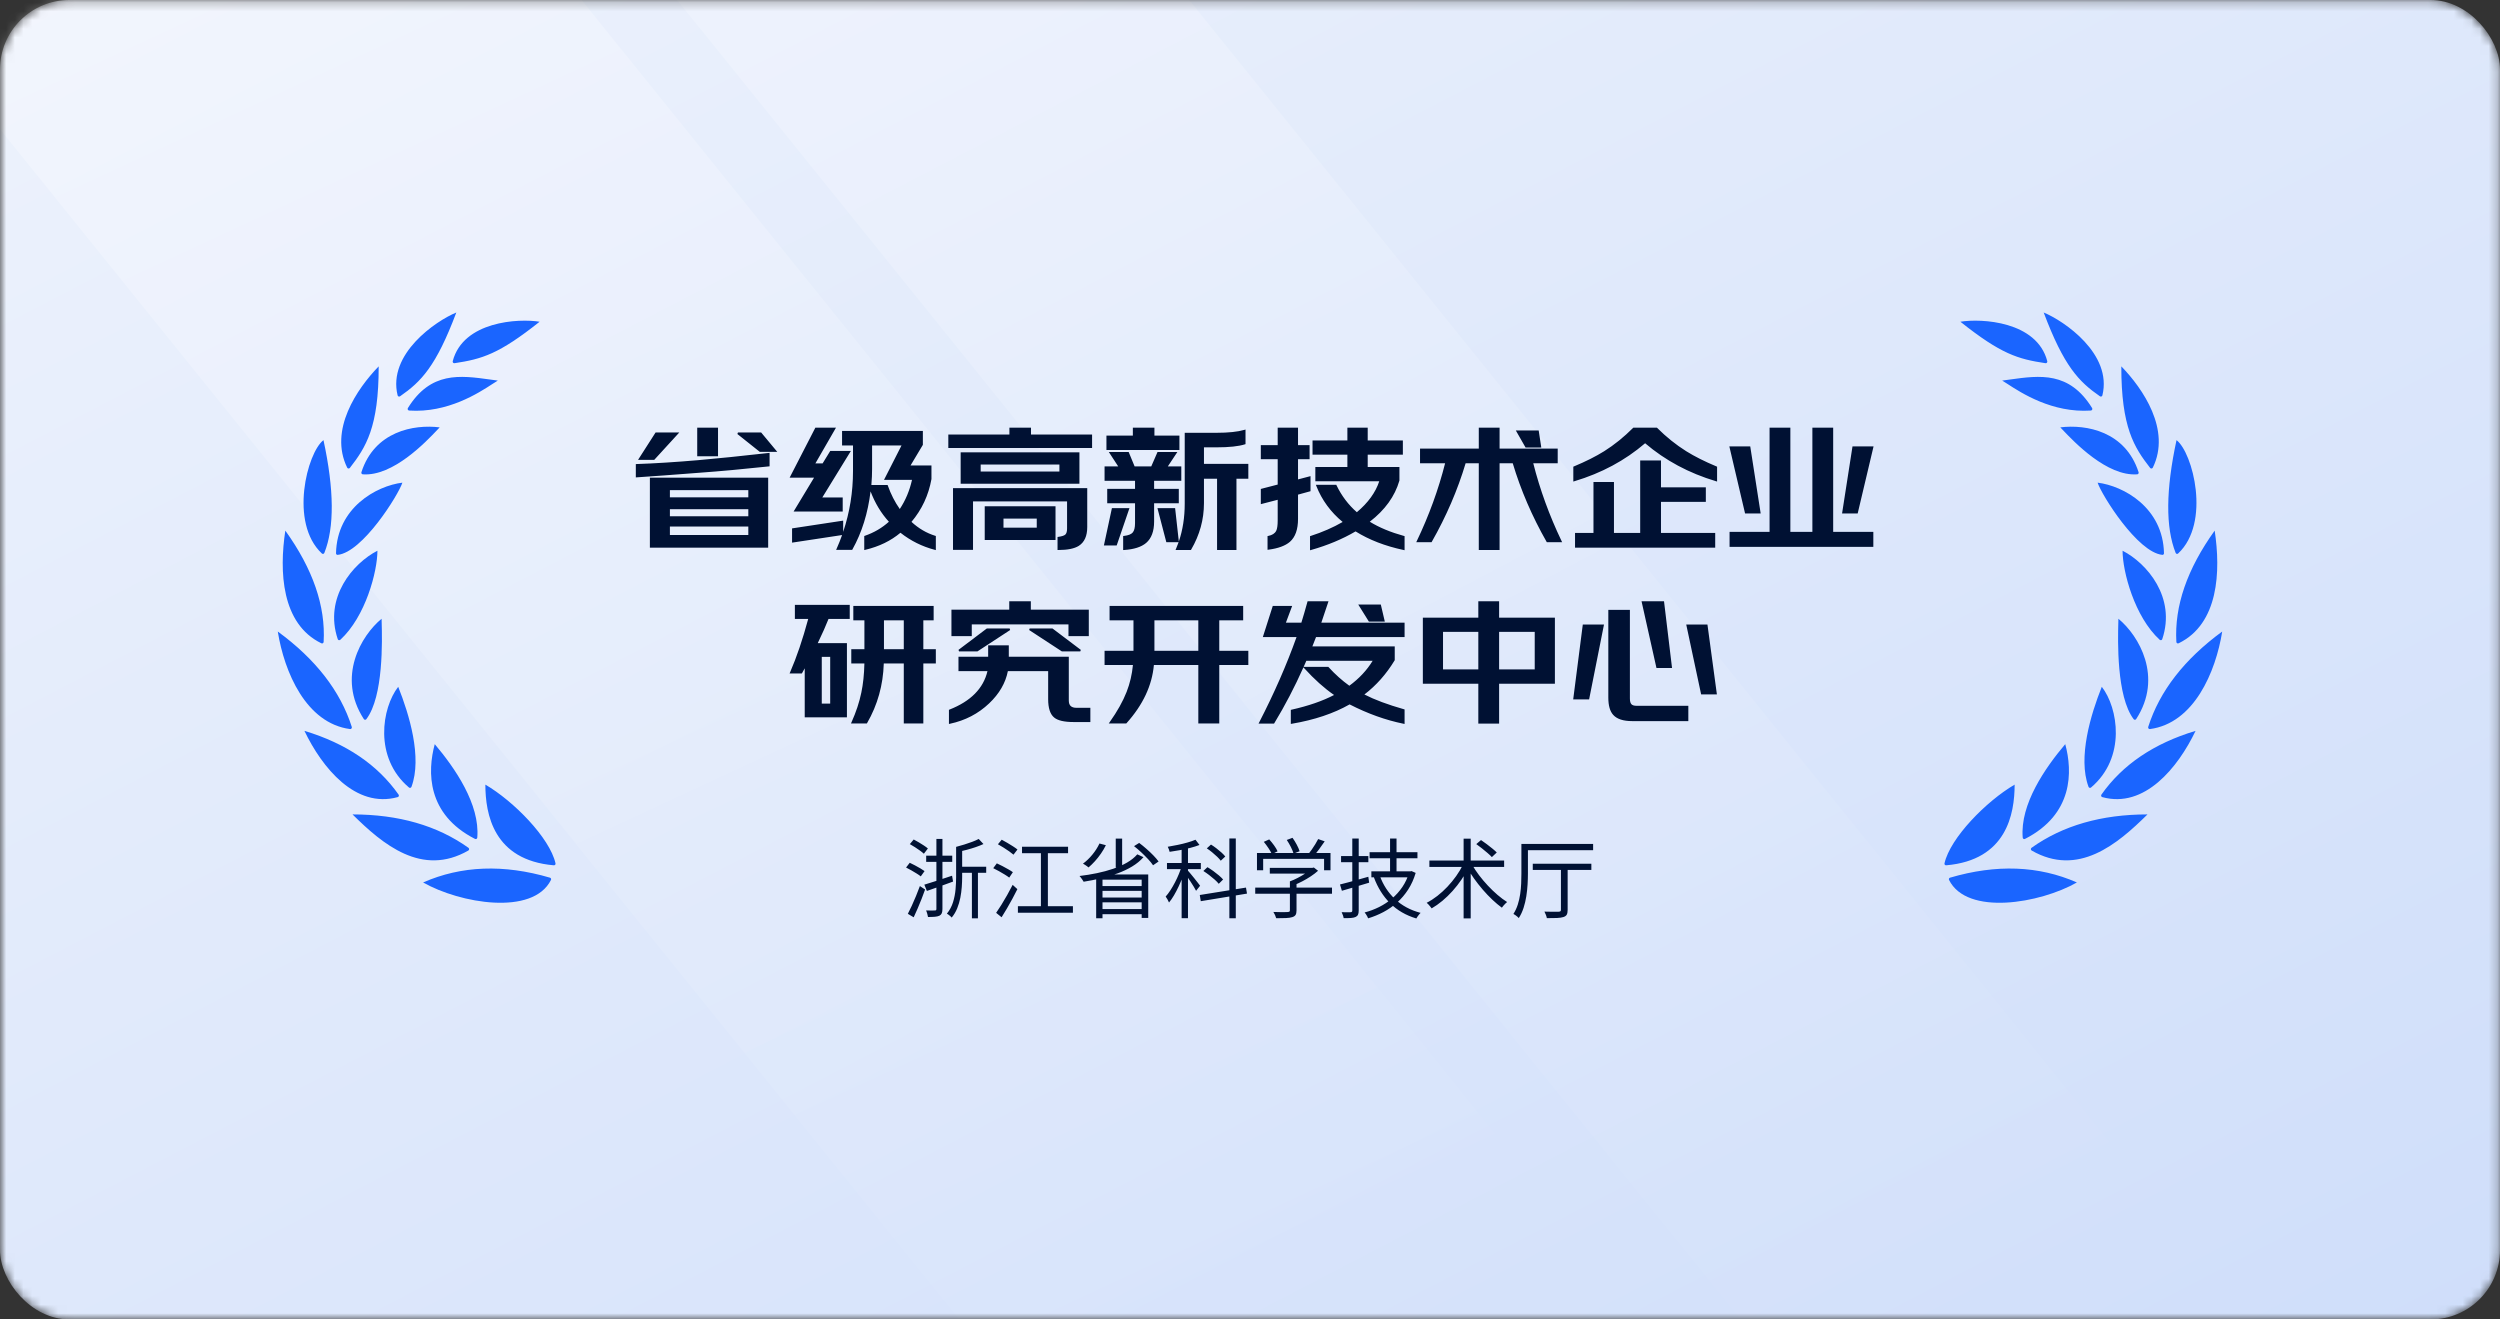 <svg xmlns="http://www.w3.org/2000/svg" xmlns:xlink="http://www.w3.org/1999/xlink" fill="none" version="1.1" width="288" height="152" viewBox="0 0 288 152"><rect x="0" y="0" width="288" height="152" fill="#333333" stroke="none"/><defs><linearGradient x1="0" y1="0" x2="1" y2="1" id="master_svg0_183_13366"><stop offset="0%" stop-color="#EDF2FC" stop-opacity="1"/><stop offset="100%" stop-color="#CFDEFA" stop-opacity="1"/></linearGradient><mask id="master_svg1_253_14504" style="mask-type:alpha" maskUnits="userSpaceOnUse"><g><rect x="0" y="0" width="288" height="152" rx="8" fill="#FFFFFF" fill-opacity="1"/></g></mask><linearGradient x1="0.817" y1="0" x2="0.189" y2="1" id="master_svg2_183_13369"><stop offset="0%" stop-color="#FFFFFF" stop-opacity="0.25"/><stop offset="100%" stop-color="#FFFFFF" stop-opacity="0"/></linearGradient><linearGradient x1="0.817" y1="0" x2="0.189" y2="1" id="master_svg3_183_13372"><stop offset="0%" stop-color="#FFFFFF" stop-opacity="0.2"/><stop offset="100%" stop-color="#FFFFFF" stop-opacity="0"/></linearGradient></defs><g><g mask="url(#master_svg1_253_14504)"><g><rect x="0" y="0" width="288" height="152" rx="8" fill="url(#master_svg0_183_13366)" fill-opacity="1"/></g><g transform="matrix(-1,0,0,1,379,0)"><path d="M189.5,152L268.5,152L391,0L312,0L189.5,152Z" fill="url(#master_svg2_183_13369)" fill-opacity="1"/></g><g transform="matrix(-1,0,0,1,519,0)"><path d="M259.5,152L318.5,152L441,0L382,0L259.5,152Z" fill="url(#master_svg3_183_13372)" fill-opacity="1"/></g></g><g><path d="M88.394,55.124L88.394,62.99L74.966,62.99L74.966,55.124L88.394,55.124ZM75.578,49.922L78.026,49.922L75.326,52.874L73.688,52.874L75.578,49.922ZM88.556,52.28L88.556,53.63Q84.2,54.098,80.474,54.368Q76.1,54.71,73.346,54.89L73.346,53.558Q76.496,53.45,80.474,53.108Q83.768,52.82,88.556,52.28ZM82.616,49.364L82.616,52.46L80.42,52.46L80.42,49.364L82.616,49.364ZM87.638,49.922L89.33,51.956L87.566,51.956L85.01,49.922L87.638,49.922ZM86.306,60.56L77.072,60.56L77.072,61.73L86.306,61.73L86.306,60.56ZM86.306,59.57L86.306,58.562L77.072,58.562L77.072,59.57L86.306,59.57ZM86.306,57.392L86.306,56.366L77.072,56.366L77.072,57.392L86.306,57.392ZM97.034,60.092L97.034,61.532L91.346,62.396L91.346,60.956L97.034,60.092ZM104.864,60.128Q106.142,61.334,107.708,61.82L107.708,63.242Q105.512,62.666,103.73,61.244Q102.074,62.666,99.662,63.242L99.662,61.82Q101.318,61.244,102.542,60.11Q101.03,58.49,100.238,56.168Q99.824,60.182,98.114,63.242L96.476,63.242Q98.366,58.976,98.366,54.26L98.366,51.218L97.106,51.218L97.106,49.742L106.214,49.742L106.214,51.218L104.72,53.72L107.204,53.72L107.204,55.178Q106.7,57.986,104.864,60.128ZM103.658,58.814Q104.756,57.212,105.188,55.178L102.002,55.178L104.018,51.218L100.364,51.218L100.364,54.044Q100.364,54.89,100.274,55.97L102.182,55.97Q102.74,57.554,103.658,58.814ZM94.82,53.486L95.702,52.046L97.844,52.046L94.55,57.41L96.98,57.41L96.98,58.832L91.598,58.832L93.956,54.926L91.13,54.926L93.992,49.364L96.134,49.364L93.758,53.486L94.82,53.486ZM115.502,60.884L119.534,60.884L119.534,59.642L115.502,59.642L115.502,60.884ZM112.874,54.422L122.144,54.422L122.144,53.414L112.874,53.414L112.874,54.422ZM121.496,58.418L121.496,62.108L113.54,62.108L113.54,58.418L121.496,58.418ZM125.15,56.33L125.15,60.722Q125.15,62.198,124.232,62.792Q123.494,63.26,121.928,63.26L121.928,61.946Q122.576,61.856,122.792,61.658Q123.026,61.442,123.026,60.884L123.026,57.662L111.992,57.662L111.992,63.242L109.886,63.242L109.886,56.33L125.15,56.33ZM124.25,52.208L124.25,55.628L110.768,55.628L110.768,52.208L124.25,52.208ZM118.67,50.156L125.708,50.156L125.708,51.506L109.346,51.506L109.346,50.156L116.384,50.156L116.384,49.364L118.67,49.364L118.67,50.156ZM128.174,58.634L129.974,58.634L128.57,62.738L127.292,62.738L128.174,58.634ZM135.284,58.634L135.698,62.36L134.438,62.36L133.466,58.634L135.284,58.634ZM142.34,55.052L142.34,63.26L140.306,63.26L140.306,55.052L138.596,55.052L138.596,57.968Q138.596,60.758,137.138,63.26L135.572,63.26Q136.58,60.92,136.58,58.022L136.58,49.958L140.126,49.958Q142.214,49.958,143.384,49.616L143.384,51.092Q142.304,51.434,140.144,51.434L138.596,51.434L138.596,53.54L143.708,53.54L143.708,55.052L142.34,55.052ZM134.348,53.828L135.986,53.828L135.986,55.286L132.854,55.286L132.854,56.42L135.698,56.42L135.698,57.878L132.854,57.878L132.854,60.074Q132.854,61.712,131.972,62.468Q131.162,63.152,129.488,63.26L129.488,61.838Q130.28,61.748,130.568,61.406Q130.856,61.064,130.856,60.272L130.856,57.878L127.652,57.878L127.652,56.42L130.856,56.42L130.856,55.286L127.346,55.286L127.346,53.828L129.002,53.828L127.922,52.172L129.956,52.172L130.64,53.828L132.692,53.828L133.412,52.172L135.446,52.172L134.348,53.828ZM132.89,50.282L135.77,50.282L135.77,51.74L127.562,51.74L127.562,50.282L130.604,50.282L130.604,49.364L132.89,49.364L132.89,50.282ZM157.622,60.11Q159.296,61.172,161.708,61.838L161.708,63.26Q158.504,62.576,156.164,61.1Q153.878,62.45,151.016,63.26L151.016,61.838Q153.14,61.154,154.85,60.146Q152.708,58.418,151.736,55.952L153.878,55.952Q154.778,57.824,156.308,59.138Q158.396,57.41,159.026,55.34L151.628,55.34L151.628,53.9L155.318,53.9L155.318,52.28L151.304,52.28L151.304,50.84L155.318,50.84L155.318,49.364L157.46,49.364L157.46,50.84L161.51,50.84L161.51,52.28L157.46,52.28L157.46,53.9L161.114,53.9L161.114,55.34Q160.322,58.076,157.622,60.11ZM149.432,56.906L149.432,59.786Q149.432,61.55,148.532,62.342Q147.758,63.008,146.12,63.224L146.12,61.838Q146.858,61.694,147.11,61.19Q147.29,60.83,147.29,59.948L147.29,57.446L145.346,57.95L145.346,56.402L147.29,55.898L147.29,52.802L145.346,52.802L145.346,51.38L147.29,51.38L147.29,49.364L149.432,49.364L149.432,51.38L150.764,51.38L150.764,52.802L149.432,52.802L149.432,55.358L150.872,54.98L150.872,56.51L149.432,56.906ZM177.17,49.688L177.44,51.452L175.802,51.452L174.794,49.688L177.17,49.688ZM176.504,53.27Q177.656,57.878,179.798,62.36L178.25,62.36Q175.73,57.932,174.344,53.27L172.652,53.27L172.652,63.26L170.456,63.26L170.456,53.27L168.764,53.27Q167.378,57.932,164.858,62.36L163.31,62.36Q165.452,57.878,166.604,53.27L163.688,53.27L163.688,51.776L170.456,51.776L170.456,49.364L172.652,49.364L172.652,51.776L179.348,51.776L179.348,53.27L176.504,53.27ZM197.708,53.828L197.708,55.34Q193.01,53.936,189.518,50.93Q186.044,53.936,181.346,55.34L181.346,53.828Q183.416,52.964,184.856,52.064Q186.602,50.966,188.204,49.364L190.832,49.364Q192.416,50.948,194.198,52.064Q195.674,52.982,197.708,53.828ZM191.246,61.496L197.492,61.496L197.492,62.99L181.544,62.99L181.544,61.496L183.668,61.496L183.668,55.628L185.828,55.628L185.828,61.496L189.05,61.496L189.05,53.144L191.246,53.144L191.246,56.24L196.412,56.24L196.412,57.716L191.246,57.716L191.246,61.496ZM213.494,51.524L215.708,51.524L213.926,59.048L212.324,59.048L213.494,51.524ZM201.542,51.524L202.712,59.048L201.11,59.048L199.346,51.524L201.542,51.524ZM211.082,61.37L215.708,61.37L215.708,62.9L199.346,62.9L199.346,61.37L203.954,61.37L203.954,49.364L206.15,49.364L206.15,61.37L208.886,61.37L208.886,49.364L211.082,49.364L211.082,61.37ZM94.568,81.154L95.738,81.154L95.738,75.574L94.568,75.574L94.568,81.154ZM106.268,76.33L106.268,83.242L104.216,83.242L104.216,76.33L101.714,76.33Q101.624,80.092,99.806,83.242L98.186,83.242Q98.978,81.478,99.32,79.822Q99.644,78.292,99.68,76.33L98.168,76.33L98.168,74.89L99.68,74.89L99.68,71.362L98.402,71.362L98.402,69.904L107.456,69.904L107.456,71.362L106.268,71.362L106.268,74.89L107.708,74.89L107.708,76.33L106.268,76.33ZM104.216,74.89L104.216,71.362L101.732,71.362L101.732,74.89L104.216,74.89ZM95.378,71.2Q94.91,72.406,94.046,74.188L97.466,74.188L97.466,82.54L92.804,82.54L92.804,76.582Q92.642,76.906,92.318,77.482L91.112,77.482Q92.264,74.836,93.236,71.2L91.67,71.2L91.67,69.778L97.79,69.778L97.79,71.2L95.378,71.2ZM113.72,72.496L116.312,72.496L112.568,74.944L110.48,74.944L113.72,72.496ZM121.208,72.496L124.448,74.944L122.36,74.944L118.616,72.496L121.208,72.496ZM118.652,70.336L125.33,70.336L125.33,73.18L123.188,73.18L123.188,71.83L111.848,71.83L111.848,73.18L109.706,73.18L109.706,70.336L116.366,70.336L116.366,69.364L118.652,69.364L118.652,70.336ZM116.114,75.754L123.026,75.754L123.026,80.704Q123.026,81.64,124.016,81.64L125.51,81.64L125.51,83.08L123.692,83.08Q122.09,83.08,121.496,82.576Q120.848,82.036,120.848,80.542L120.848,77.212L116.024,77.212Q115.646,79.282,113.882,80.956Q112.028,82.72,109.418,83.278L109.418,81.838Q113.216,80.344,113.882,77.212L110.516,77.212L110.516,75.754L113.936,75.754L113.936,74.44L116.114,74.44L116.114,75.754ZM140.36,76.51L140.36,83.242L138.146,83.242L138.146,76.51L132.836,76.51Q132.548,80.074,129.704,83.242L127.922,83.242Q129.236,81.388,129.884,79.732Q130.478,78.202,130.622,76.51L127.346,76.51L127.346,75.07L130.676,75.07L130.676,71.362L127.922,71.362L127.922,69.904L143.114,69.904L143.114,71.362L140.36,71.362L140.36,75.07L143.708,75.07L143.708,76.51L140.36,76.51ZM138.146,75.07L138.146,71.362L132.89,71.362L132.89,75.07L138.146,75.07ZM158.99,69.742L159.404,71.506L157.748,71.506L156.65,69.742L158.99,69.742ZM156.992,80.02Q158.792,80.974,161.708,81.802L161.708,83.278Q158.612,82.648,155.498,81.046L155.48,81.028Q152.726,82.612,148.802,83.278L148.802,81.856Q151.844,81.172,153.878,80.074Q152.114,78.886,150.332,76.924L152.978,76.924Q154.148,78.202,155.444,79.12Q157.262,77.806,158.306,76.024L150.422,76.024Q148.766,79.876,146.714,83.26L145.148,83.26Q147.776,78.166,149.504,73.288L145.616,73.288L146.696,69.904L148.712,69.904L147.992,71.83L149.99,71.83Q150.314,70.804,150.71,69.364L152.906,69.364Q152.78,69.76,152.078,71.83L161.708,71.83L161.708,73.288L151.538,73.288Q151.286,73.972,151.034,74.566L160.574,74.566L160.574,76.024Q159.116,78.436,156.992,80.02ZM172.598,78.67L172.598,83.26L170.402,83.26L170.402,78.67L164.012,78.67L164.012,71.254L170.402,71.254L170.402,69.364L172.598,69.364L172.598,71.254L179.024,71.254L179.024,78.67L172.598,78.67ZM172.598,77.212L176.9,77.212L176.9,72.694L172.598,72.694L172.598,77.212ZM170.402,77.212L170.402,72.694L166.136,72.694L166.136,77.212L170.402,77.212ZM182.426,72.046L184.658,72.046L182.984,80.47L181.346,80.47L182.426,72.046ZM194.396,81.406L194.396,82.972L188.024,82.972Q186.53,82.972,185.918,82.288Q185.378,81.694,185.378,80.362L185.378,70.354L187.664,70.354L187.664,80.47Q187.664,80.992,187.88,81.208Q188.078,81.406,188.51,81.406L194.396,81.406ZM191.606,69.364L192.506,76.852L190.904,76.852L189.23,69.364L191.606,69.364ZM196.61,72.046L197.672,79.894L196.052,79.894L194.378,72.046L196.61,72.046Z" fill="#001133" fill-opacity="1"/></g><g><path d="M82.716,52.56L82.716,49.264L80.32,49.264L80.32,52.56L82.716,52.56ZM94.764,53.386L95.646,51.946L98.023,51.946L94.729,57.31L97.08,57.31L97.08,58.932L91.421,58.932L93.779,55.026L90.966,55.026L93.931,49.264L96.307,49.264L93.931,53.386L94.764,53.386ZM118.77,50.056L118.77,49.264L116.284,49.264L116.284,50.056L109.246,50.056L109.246,51.606L125.808,51.606L125.808,50.056L118.77,50.056ZM132.99,50.182L132.99,49.264L130.504,49.264L130.504,50.182L127.462,50.182L127.462,51.84L135.87,51.84L135.87,50.182L132.99,50.182ZM149.532,56.982L149.532,59.786Q149.532,61.595,148.598,62.417Q147.801,63.103,146.133,63.323L146.02,63.338L146.02,61.756L146.101,61.74Q146.791,61.605,147.021,61.145Q147.19,60.806,147.19,59.948L147.19,57.575L145.246,58.079L145.246,56.325L147.19,55.821L147.19,52.902L145.246,52.902L145.246,51.28L147.19,51.28L147.19,49.264L149.532,49.264L149.532,51.28L150.864,51.28L150.864,52.902L149.532,52.902L149.532,55.228L150.972,54.85L150.972,56.586L149.532,56.982ZM157.798,60.102Q160.426,58.077,161.21,55.368L161.214,55.354L161.214,53.8L157.56,53.8L157.56,52.38L161.61,52.38L161.61,50.74L157.56,50.74L157.56,49.264L155.218,49.264L155.218,50.74L151.204,50.74L151.204,52.38L155.218,52.38L155.218,53.8L151.528,53.8L151.528,55.44L158.89,55.44Q158.254,57.374,156.309,59.007Q154.84,57.722,153.968,55.909L153.941,55.852L151.589,55.852L151.643,55.989Q152.599,58.414,154.675,60.132Q153.022,61.087,150.985,61.743L150.916,61.765L150.916,63.392L151.043,63.356Q153.885,62.552,156.162,61.217Q158.501,62.678,161.687,63.358L161.808,63.384L161.808,61.762L161.735,61.742Q159.424,61.104,157.798,60.102ZM176.632,53.37Q177.779,57.905,179.888,62.317L179.957,62.46L178.192,62.46L178.163,62.409Q175.657,58.006,174.269,53.37L172.752,53.37L172.752,63.36L170.356,63.36L170.356,53.37L168.839,53.37Q167.451,58.006,164.945,62.409L164.916,62.46L163.151,62.46L163.22,62.317Q165.328,57.905,166.476,53.37L163.588,53.37L163.588,51.676L170.356,51.676L170.356,49.264L172.752,49.264L172.752,51.676L179.448,51.676L179.448,53.37L176.632,53.37ZM197.808,55.474L197.808,53.761L197.746,53.736Q195.72,52.893,194.251,51.979Q192.479,50.869,190.903,49.293L190.873,49.264L188.163,49.264L188.133,49.293Q186.539,50.887,184.803,51.979Q183.37,52.875,181.307,53.736L181.246,53.761L181.246,55.474L181.375,55.436Q186.049,54.039,189.518,51.062Q193.005,54.039,197.679,55.436L197.808,55.474ZM211.182,61.27L211.182,49.264L208.786,49.264L208.786,61.27L206.25,61.27L206.25,49.264L203.854,49.264L203.854,61.27L199.246,61.27L199.246,63L215.808,63L215.808,61.27L211.182,61.27ZM93.585,53.586L94.876,53.586L94.905,53.538L95.758,52.146L97.665,52.146L94.371,57.51L96.88,57.51L96.88,58.732L91.775,58.732L94.133,54.826L91.294,54.826L94.053,49.464L95.961,49.464L93.585,53.586ZM82.516,49.464L82.516,52.36L80.52,52.36L80.52,49.464L82.516,49.464ZM118.57,49.464L118.57,50.256L125.608,50.256L125.608,51.406L109.446,51.406L109.446,50.256L116.484,50.256L116.484,49.464L118.57,49.464ZM132.79,49.464L132.79,50.382L135.67,50.382L135.67,51.64L127.662,51.64L127.662,50.382L130.704,50.382L130.704,49.464L132.79,49.464ZM150.772,56.434L149.332,56.83L149.332,59.786Q149.332,61.505,148.466,62.267Q147.742,62.89,146.22,63.109L146.22,61.919Q146.94,61.754,147.199,61.235Q147.39,60.854,147.39,59.948L147.39,57.317L145.446,57.821L145.446,56.479L147.39,55.975L147.39,52.702L145.446,52.702L145.446,51.48L147.39,51.48L147.39,49.464L149.332,49.464L149.332,51.48L150.664,51.48L150.664,52.702L149.332,52.702L149.332,55.488L150.772,55.11L150.772,56.434ZM157.447,60.117L157.568,60.194Q159.229,61.248,161.608,61.914L161.608,63.136Q158.498,62.454,156.217,61.015L156.166,60.983L156.113,61.014Q153.889,62.327,151.116,63.127L151.116,61.911Q153.209,61.229,154.901,60.232L155.025,60.159L154.913,60.068Q152.851,58.405,151.884,56.052L153.815,56.052Q154.72,57.906,156.243,59.214L156.307,59.269L156.372,59.215Q158.483,57.468,159.122,55.369L159.161,55.24L151.728,55.24L151.728,54L155.418,54L155.418,52.18L151.404,52.18L151.404,50.94L155.418,50.94L155.418,49.464L157.36,49.464L157.36,50.94L161.41,50.94L161.41,52.18L157.36,52.18L157.36,54L161.014,54L161.014,55.326Q160.228,58.021,157.562,60.03L157.447,60.117ZM179.248,53.17L176.376,53.17L176.407,53.294Q177.543,57.839,179.64,62.26L178.308,62.26Q175.815,57.867,174.44,53.241L174.419,53.17L172.552,53.17L172.552,63.16L170.556,63.16L170.556,53.17L168.689,53.17L168.668,53.241Q167.293,57.867,164.8,62.26L163.468,62.26Q165.565,57.839,166.701,53.294L166.732,53.17L163.788,53.17L163.788,51.876L170.556,51.876L170.556,49.464L172.552,49.464L172.552,51.876L179.248,51.876L179.248,53.17ZM197.608,53.895L197.608,55.205Q193.011,53.805,189.583,50.854L189.518,50.798L189.453,50.854Q186.042,53.805,181.446,55.205L181.446,53.895Q183.484,53.04,184.909,52.149Q186.649,51.055,188.245,49.464L190.791,49.464Q192.37,51.037,194.145,52.149Q195.606,53.057,197.608,53.895ZM210.982,49.464L210.982,61.47L215.608,61.47L215.608,62.8L199.446,62.8L199.446,61.47L204.054,61.47L204.054,49.464L206.05,49.464L206.05,61.47L208.986,61.47L208.986,49.464L210.982,49.464ZM142.44,55.152L142.44,63.36L140.206,63.36L140.206,55.152L138.696,55.152L138.696,57.968Q138.696,60.785,137.224,63.31L137.196,63.36L135.42,63.36L135.48,63.22Q135.641,62.847,135.776,62.46L134.361,62.46L133.337,58.534L135.374,58.534L135.383,58.623L135.801,62.385Q136.48,60.392,136.48,58.022L136.48,49.858L140.126,49.858Q142.2,49.858,143.356,49.52L143.484,49.483L143.484,51.165L143.414,51.187Q142.32,51.534,140.144,51.534L138.696,51.534L138.696,53.44L143.808,53.44L143.808,55.152L142.44,55.152ZM177.556,51.552L177.269,49.673L177.256,49.588L174.622,49.588L175.744,51.552L177.556,51.552ZM143.608,54.952L142.24,54.952L142.24,63.16L140.406,63.16L140.406,54.952L138.496,54.952L138.496,57.968Q138.496,60.703,137.08,63.16L135.723,63.16Q136.68,60.855,136.68,58.022L136.68,50.058L140.126,50.058Q142.117,50.058,143.284,49.748L143.284,51.018Q142.219,51.334,140.144,51.334L138.496,51.334L138.496,53.64L143.608,53.64L143.608,54.952ZM177.084,49.788L177.324,51.352L175.86,51.352L174.966,49.788L177.084,49.788ZM105.002,60.12Q106.802,57.983,107.302,55.196L107.304,55.187L107.304,53.62L104.896,53.62L106.314,51.246L106.314,49.642L97.006,49.642L97.006,51.318L98.266,51.318L98.266,54.26Q98.266,57.902,97.134,61.274L97.134,59.976L91.246,60.87L91.246,62.512L97.009,61.637Q96.728,62.427,96.385,63.201L96.322,63.342L98.173,63.342L98.201,63.291Q99.83,60.377,100.289,56.606Q101.057,58.635,102.4,60.104Q101.216,61.174,99.629,61.725L99.562,61.749L99.562,63.369L99.685,63.339Q102.075,62.768,103.732,61.373Q105.506,62.768,107.683,63.339L107.808,63.372L107.808,61.746L107.738,61.724Q106.236,61.258,105.002,60.12ZM104.726,60.135L104.795,60.201Q106.062,61.395,107.608,61.893L107.608,63.112Q105.507,62.534,103.792,61.166L103.728,61.114L103.665,61.168Q102.07,62.538,99.762,63.115L99.762,61.891Q101.396,61.308,102.61,60.183L102.684,60.115L102.615,60.042Q101.118,58.437,100.333,56.136L100.139,56.158Q99.73,60.118,98.055,63.142L96.629,63.142Q98.466,58.92,98.466,54.26L98.466,51.118L97.206,51.118L97.206,49.842L106.114,49.842L106.114,51.19L104.544,53.82L107.104,53.82L107.104,55.169Q106.604,57.945,104.788,60.063L104.726,60.135ZM78.253,49.822L75.523,49.822L73.505,52.974L75.37,52.974L78.253,49.822ZM89.543,52.056L87.715,49.858L87.685,49.822L85.01,49.822L84.948,50L87.531,52.056L89.543,52.056ZM87.591,50.022L89.117,51.856L87.601,51.856L85.296,50.022L87.591,50.022ZM75.633,50.022L73.871,52.774L75.282,52.774L77.799,50.022L75.633,50.022ZM103.661,58.987L103.741,58.871Q104.85,57.252,105.286,55.199L105.312,55.078L102.165,55.078L104.181,51.118L100.264,51.118L100.264,54.044Q100.264,54.886,100.174,55.962L100.165,56.07L102.111,56.07Q102.67,57.628,103.577,58.873L103.661,58.987ZM103.655,58.639Q104.646,57.145,105.064,55.278L101.839,55.278L103.855,51.318L100.464,51.318L100.464,54.044Q100.464,54.852,100.383,55.87L102.253,55.87L102.276,55.937Q102.804,57.434,103.655,58.639ZM202.829,59.148L201.641,51.509L201.628,51.424L199.22,51.424L201.031,59.148L202.829,59.148ZM215.834,51.424L213.408,51.424L212.207,59.148L214.005,59.148L215.834,51.424ZM213.58,51.624L212.441,58.948L213.847,58.948L215.582,51.624L213.58,51.624ZM201.456,51.624L202.595,58.948L201.189,58.948L199.472,51.624L201.456,51.624ZM134.534,53.728L136.086,53.728L136.086,55.386L132.954,55.386L132.954,56.32L135.798,56.32L135.798,57.978L132.954,57.978L132.954,60.074Q132.954,61.758,132.037,62.544Q131.201,63.25,129.494,63.36L129.388,63.367L129.388,61.749L129.477,61.739Q130.229,61.653,130.492,61.342Q130.756,61.027,130.756,60.272L130.756,57.978L127.552,57.978L127.552,56.32L130.756,56.32L130.756,55.386L127.246,55.386L127.246,53.728L128.817,53.728L127.737,52.072L130.023,52.072L130.707,53.728L132.626,53.728L133.346,52.072L135.632,52.072L134.534,53.728ZM124.35,55.728L124.35,52.108L110.668,52.108L110.668,55.728L124.35,55.728ZM135.26,52.272L134.162,53.928L135.886,53.928L135.886,55.186L132.754,55.186L132.754,56.52L135.598,56.52L135.598,57.778L132.754,57.778L132.754,60.074Q132.754,61.666,131.907,62.392Q131.148,63.033,129.588,63.153L129.588,61.926Q130.348,61.823,130.645,61.47Q130.956,61.1,130.956,60.272L130.956,57.778L127.752,57.778L127.752,56.52L130.956,56.52L130.956,55.186L127.446,55.186L127.446,53.928L129.187,53.928L128.107,52.272L129.889,52.272L130.573,53.928L132.758,53.928L133.478,52.272L135.26,52.272ZM88.656,53.72L88.656,52.168L88.545,52.181Q83.758,52.721,80.465,53.008Q76.49,53.35,73.343,53.458L73.246,53.461L73.246,54.997L73.353,54.99Q76.106,54.81,80.481,54.468Q84.209,54.198,88.567,53.729L88.656,53.72ZM124.15,52.308L124.15,55.528L110.868,55.528L110.868,52.308L124.15,52.308ZM88.456,52.392Q83.739,52.923,80.483,53.208Q76.563,53.545,73.446,53.655L73.446,54.783Q76.176,54.604,80.467,54.268Q84.153,54.001,88.456,53.54L88.456,52.392ZM191.346,61.396L197.592,61.396L197.592,63.09L181.444,63.09L181.444,61.396L183.568,61.396L183.568,55.528L185.928,55.528L185.928,61.396L188.95,61.396L188.95,53.044L191.346,53.044L191.346,56.14L196.512,56.14L196.512,57.816L191.346,57.816L191.346,61.396ZM191.146,57.616L191.146,61.596L197.392,61.596L197.392,62.89L181.644,62.89L181.644,61.596L183.768,61.596L183.768,55.728L185.728,55.728L185.728,61.596L189.15,61.596L189.15,53.244L191.146,53.244L191.146,56.34L196.312,56.34L196.312,57.616L191.146,57.616ZM112.774,53.314L112.774,54.522L122.244,54.522L122.244,53.314L112.774,53.314ZM112.974,54.322L122.044,54.322L122.044,53.514L112.974,53.514L112.974,54.322ZM88.494,63.09L88.494,55.024L74.866,55.024L74.866,63.09L88.494,63.09ZM88.294,55.224L88.294,62.89L75.066,62.89L75.066,55.224L88.294,55.224ZM125.25,60.722L125.25,56.23L109.786,56.23L109.786,63.342L112.092,63.342L112.092,57.762L122.926,57.762L122.926,60.884Q122.926,61.398,122.724,61.584Q122.531,61.761,121.914,61.847L121.828,61.859L121.828,63.36L121.928,63.36Q123.523,63.36,124.286,62.876Q125.25,62.252,125.25,60.722ZM76.972,57.492L86.406,57.492L86.406,56.266L76.972,56.266L76.972,57.492ZM125.05,56.43L125.05,60.722Q125.05,62.144,124.178,62.708Q123.488,63.145,122.028,63.159L122.028,62.032Q122.636,61.936,122.86,61.732Q123.126,61.486,123.126,60.884L123.126,57.562L111.892,57.562L111.892,63.142L109.986,63.142L109.986,56.43L125.05,56.43ZM86.206,57.292L86.206,56.466L77.172,56.466L77.172,57.292L86.206,57.292ZM121.596,62.208L121.596,58.318L113.44,58.318L113.44,62.208L121.596,62.208ZM121.396,58.518L121.396,62.008L113.64,62.008L113.64,58.518L121.396,58.518ZM76.972,59.67L86.406,59.67L86.406,58.462L76.972,58.462L76.972,59.67ZM130.114,58.534L128.093,58.534L127.168,62.838L128.642,62.838L130.114,58.534ZM86.206,59.47L86.206,58.662L77.172,58.662L77.172,59.47L86.206,59.47ZM128.255,58.734L127.416,62.638L128.499,62.638L129.834,58.734L128.255,58.734ZM135.195,58.734L133.595,58.734L134.515,62.26L135.586,62.26L135.195,58.734ZM115.402,59.542L115.402,60.984L119.634,60.984L119.634,59.542L115.402,59.542ZM115.602,60.784L115.602,59.742L119.434,59.742L119.434,60.784L115.602,60.784ZM96.934,60.208L91.446,61.042L91.446,62.28L96.934,61.446L96.934,60.208ZM86.406,61.83L86.406,60.46L76.972,60.46L76.972,61.83L86.406,61.83ZM86.206,60.66L86.206,61.63L77.172,61.63L77.172,60.66L86.206,60.66ZM118.752,70.236L118.752,69.264L116.266,69.264L116.266,70.236L109.606,70.236L109.606,73.28L111.948,73.28L111.948,71.93L123.088,71.93L123.088,73.28L125.43,73.28L125.43,70.236L118.752,70.236ZM157.178,80.005Q159.235,78.432,160.66,76.076L160.674,76.052L160.674,74.466L151.185,74.466Q151.396,73.958,151.608,73.388L161.808,73.388L161.808,71.73L152.218,71.73Q152.88,69.775,153.001,69.394L153.043,69.264L150.634,69.264L150.614,69.337Q150.232,70.725,149.917,71.73L148.136,71.73L148.856,69.804L146.623,69.804L145.479,73.388L149.362,73.388Q147.648,78.196,145.059,83.214L144.984,83.36L146.77,83.36L146.8,83.312Q148.637,80.282,150.156,76.879L150.258,76.991Q151.979,78.886,153.685,80.063Q151.7,81.102,148.78,81.758L148.702,81.776L148.702,83.396L148.819,83.377Q152.721,82.714,155.475,81.146Q158.589,82.745,161.688,83.376L161.808,83.4L161.808,81.726L161.735,81.706Q158.941,80.912,157.178,80.005ZM150.181,76.824L153.022,76.824L153.052,76.856Q154.188,78.098,155.443,78.997Q157.126,77.765,158.13,76.124L150.488,76.124Q150.336,76.476,150.181,76.824ZM172.698,78.77L172.698,83.36L170.302,83.36L170.302,78.77L163.912,78.77L163.912,71.154L170.302,71.154L170.302,69.264L172.698,69.264L172.698,71.154L179.124,71.154L179.124,78.77L172.698,78.77ZM192.619,76.952L191.705,69.352L191.695,69.264L189.105,69.264L190.824,76.952L192.619,76.952ZM156.806,80.034L156.945,80.108Q158.732,81.055,161.608,81.877L161.608,83.155Q158.592,82.523,155.558,80.964L155.497,80.903L155.43,80.941Q152.732,82.493,148.902,83.159L148.902,81.936Q151.906,81.252,153.926,80.162L154.071,80.083L153.934,79.991Q152.256,78.861,150.559,77.024L152.934,77.024Q154.098,78.289,155.386,79.202L155.445,79.243L155.503,79.201Q157.338,77.875,158.392,76.075L158.481,75.924L150.356,75.924L150.33,75.984Q148.689,79.802,146.658,83.16L145.312,83.16Q147.893,78.136,149.598,73.321L149.646,73.188L145.753,73.188L146.769,70.004L148.568,70.004L147.848,71.93L150.063,71.93L150.085,71.86Q150.402,70.857,150.786,69.464L152.769,69.464Q152.595,69.995,151.983,71.798L151.939,71.93L161.608,71.93L161.608,73.188L151.468,73.188L151.444,73.253Q151.193,73.935,150.942,74.527L150.883,74.666L160.474,74.666L160.474,75.996Q159.03,78.375,156.932,79.94L156.806,80.034ZM191.517,69.464L192.393,76.752L190.984,76.752L189.355,69.464L191.517,69.464ZM118.552,69.464L118.552,70.436L125.23,70.436L125.23,73.08L123.288,73.08L123.288,71.73L111.748,71.73L111.748,73.08L109.806,73.08L109.806,70.436L116.466,70.436L116.466,69.464L118.552,69.464ZM178.924,78.57L172.498,78.57L172.498,83.16L170.502,83.16L170.502,78.57L164.112,78.57L164.112,71.354L170.502,71.354L170.502,69.464L172.498,69.464L172.498,71.354L178.924,71.354L178.924,78.57ZM159.53,71.606L159.087,69.719L159.069,69.642L156.47,69.642L157.693,71.606L159.53,71.606ZM95.446,71.3Q94.999,72.443,94.205,74.088L97.566,74.088L97.566,82.64L92.704,82.64L92.704,76.99Q92.577,77.225,92.405,77.531L92.377,77.582L90.959,77.582L91.02,77.442Q92.149,74.849,93.106,71.3L91.57,71.3L91.57,69.678L97.89,69.678L97.89,71.3L95.446,71.3ZM158.911,69.842L156.83,69.842L157.804,71.406L159.278,71.406L158.911,69.842ZM97.69,71.1L95.31,71.1L95.285,71.164Q94.818,72.366,93.956,74.144L93.886,74.288L97.366,74.288L97.366,82.44L92.904,82.44L92.904,76.582L92.715,76.537Q92.561,76.844,92.26,77.382L91.264,77.382Q92.384,74.774,93.333,71.226L93.366,71.1L91.77,71.1L91.77,69.878L97.69,69.878L97.69,71.1ZM106.368,76.43L106.368,83.342L104.116,83.342L104.116,76.43L101.811,76.43Q101.7,80.161,99.893,83.292L99.864,83.342L98.032,83.342L98.095,83.201Q98.882,81.447,99.222,79.802Q99.536,78.32,99.578,76.43L98.068,76.43L98.068,74.79L99.58,74.79L99.58,71.462L98.302,71.462L98.302,69.804L107.556,69.804L107.556,71.462L106.368,71.462L106.368,74.79L107.808,74.79L107.808,76.43L106.368,76.43ZM140.46,76.61L140.46,83.342L138.046,83.342L138.046,76.61L132.928,76.61Q132.608,80.156,129.778,83.309L129.749,83.342L127.729,83.342L127.84,83.184Q129.147,81.34,129.791,79.696Q130.361,78.228,130.513,76.61L127.246,76.61L127.246,74.97L130.576,74.97L130.576,71.462L127.822,71.462L127.822,69.804L143.214,69.804L143.214,71.462L140.46,71.462L140.46,74.97L143.808,74.97L143.808,76.61L140.46,76.61ZM107.608,76.23L106.168,76.23L106.168,83.142L104.316,83.142L104.316,76.23L101.616,76.23L101.614,76.328Q101.525,80.034,99.748,83.142L98.34,83.142Q99.087,81.443,99.418,79.842Q99.744,78.303,99.78,76.332L99.782,76.23L98.268,76.23L98.268,74.99L99.78,74.99L99.78,71.262L98.502,71.262L98.502,70.004L107.356,70.004L107.356,71.262L106.168,71.262L106.168,74.99L107.608,74.99L107.608,76.23ZM143.608,76.41L140.26,76.41L140.26,83.142L138.246,83.142L138.246,76.41L132.744,76.41L132.736,76.502Q132.453,80.014,129.659,83.142L128.115,83.142Q129.352,81.365,129.977,79.768Q130.576,78.225,130.722,76.518L130.731,76.41L127.446,76.41L127.446,75.17L130.776,75.17L130.776,71.262L128.022,71.262L128.022,70.004L143.014,70.004L143.014,71.262L140.26,71.262L140.26,75.17L143.608,75.17L143.608,76.41ZM194.496,83.072L194.496,81.306L188.51,81.306Q188.119,81.306,187.951,81.137Q187.764,80.951,187.764,80.47L187.764,70.254L185.278,70.254L185.278,80.362Q185.278,81.733,185.843,82.355Q186.485,83.072,188.024,83.072L194.496,83.072ZM194.296,81.506L188.51,81.506Q188.037,81.506,187.809,81.279Q187.564,81.033,187.564,80.47L187.564,70.454L185.478,70.454L185.478,80.362Q185.478,81.655,185.993,82.221Q186.575,82.872,188.024,82.872L194.296,82.872L194.296,81.506ZM101.632,74.99L104.316,74.99L104.316,71.262L101.632,71.262L101.632,74.99ZM132.79,75.17L138.246,75.17L138.246,71.262L132.79,71.262L132.79,75.17ZM104.116,74.79L104.116,71.462L101.832,71.462L101.832,74.79L104.116,74.79ZM138.046,74.97L138.046,71.462L132.99,71.462L132.99,74.97L138.046,74.97ZM184.78,71.946L182.338,71.946L181.232,80.57L183.066,80.57L184.78,71.946ZM197.786,79.994L196.709,72.033L196.697,71.946L194.254,71.946L195.971,79.994L197.786,79.994ZM196.523,72.146L194.502,72.146L196.133,79.794L197.558,79.794L196.523,72.146ZM182.514,72.146L181.46,80.37L182.902,80.37L184.536,72.146L182.514,72.146ZM116.312,72.396L113.687,72.396L110.42,74.864L110.48,75.044L112.598,75.044L116.367,72.58L116.312,72.396ZM124.508,74.864L121.268,72.416L121.242,72.396L118.616,72.396L118.561,72.58L122.33,75.044L124.448,75.044L124.508,74.864ZM113.754,72.596L110.778,74.844L112.538,74.844L115.976,72.596L113.754,72.596ZM121.175,72.596L124.15,74.844L122.39,74.844L118.952,72.596L121.175,72.596ZM166.036,77.312L170.502,77.312L170.502,72.594L166.036,72.594L166.036,77.312ZM172.498,72.594L172.498,77.312L177,77.312L177,72.594L172.498,72.594ZM170.302,77.112L170.302,72.794L166.236,72.794L166.236,77.112L170.302,77.112ZM172.698,77.112L172.698,72.794L176.8,72.794L176.8,77.112L172.698,77.112ZM116.214,75.654L123.126,75.654L123.126,80.704Q123.126,81.129,123.342,81.333Q123.561,81.54,124.016,81.54L125.61,81.54L125.61,83.18L123.692,83.18Q122.053,83.18,121.431,82.652Q120.748,82.083,120.748,80.542L120.748,77.312L116.107,77.312Q115.704,79.365,113.951,81.028Q112.076,82.812,109.439,83.376L109.318,83.402L109.318,81.77L109.381,81.745Q113.055,80.3,113.757,77.312L110.416,77.312L110.416,75.654L113.836,75.654L113.836,74.34L116.214,74.34L116.214,75.654ZM116.014,74.54L116.014,75.854L122.926,75.854L122.926,80.704Q122.926,81.74,124.016,81.74L125.41,81.74L125.41,82.98L123.692,82.98Q122.127,82.98,121.561,82.5Q120.948,81.989,120.948,80.542L120.948,77.112L115.941,77.112L115.926,77.194Q115.554,79.232,113.813,80.883Q112.023,82.587,109.518,83.154L109.518,81.906Q113.308,80.391,113.98,77.233L114.006,77.112L110.616,77.112L110.616,75.854L114.036,75.854L114.036,74.54L116.014,74.54ZM94.468,75.474L94.468,81.254L95.838,81.254L95.838,75.474L94.468,75.474ZM94.668,81.054L94.668,75.674L95.638,75.674L95.638,81.054L94.668,81.054Z" fill-rule="evenodd" fill="#001133" fill-opacity="1"/></g><g><path d="M106.696,98.572L109.698,98.572L109.698,99.285L106.696,99.285L106.696,98.572ZM110.427,99.848L113.61,99.848L113.61,100.547L110.427,100.547L110.427,99.848ZM111.963,100.252L112.658,100.252L112.658,105.794L111.963,105.794L111.963,100.252ZM112.746,96.647L113.296,97.233Q112.895,97.418,112.401,97.587Q111.907,97.756,111.386,97.895Q110.866,98.035,110.38,98.141Q110.355,98.02,110.279,97.851Q110.204,97.682,110.145,97.559Q110.605,97.437,111.087,97.29Q111.568,97.143,112.003,96.977Q112.439,96.811,112.746,96.647ZM106.483,101.912Q107.084,101.735,107.941,101.456Q108.798,101.176,109.678,100.883L109.794,101.557Q109.011,101.847,108.215,102.132Q107.419,102.416,106.777,102.638L106.483,101.912ZM107.873,96.645L108.569,96.645L108.569,104.704Q108.569,105.027,108.492,105.206Q108.416,105.385,108.229,105.486Q108.032,105.58,107.711,105.61Q107.39,105.639,106.907,105.639Q106.883,105.49,106.822,105.268Q106.76,105.046,106.682,104.882Q107.033,104.892,107.315,104.894Q107.597,104.896,107.697,104.886Q107.793,104.886,107.833,104.848Q107.873,104.81,107.873,104.71L107.873,96.645ZM110.145,97.559L110.841,97.559L110.841,101.031Q110.841,101.568,110.796,102.186Q110.751,102.804,110.628,103.431Q110.505,104.058,110.268,104.643Q110.03,105.228,109.636,105.704Q109.587,105.638,109.485,105.548Q109.382,105.457,109.273,105.375Q109.164,105.293,109.081,105.254Q109.568,104.654,109.791,103.926Q110.015,103.198,110.08,102.447Q110.145,101.695,110.145,101.031L110.145,97.559ZM104.812,97.242L105.259,96.709Q105.531,96.847,105.839,97.033Q106.147,97.218,106.431,97.403Q106.714,97.588,106.892,97.745L106.429,98.351Q106.259,98.189,105.984,97.99Q105.71,97.791,105.402,97.595Q105.094,97.398,104.812,97.242ZM104.379,99.939L104.802,99.391Q105.087,99.523,105.408,99.693Q105.729,99.862,106.023,100.036Q106.317,100.21,106.51,100.35L106.073,100.959Q105.891,100.809,105.598,100.629Q105.305,100.449,104.986,100.264Q104.667,100.079,104.379,99.939ZM104.583,105.272Q104.792,104.885,105.034,104.351Q105.277,103.816,105.523,103.225Q105.769,102.632,105.972,102.075L106.572,102.471Q106.388,102.993,106.166,103.558Q105.945,104.124,105.71,104.665Q105.475,105.206,105.257,105.673L104.583,105.272ZM114.96,97.258L115.398,96.734Q115.698,96.892,116.041,97.095Q116.384,97.297,116.699,97.499Q117.014,97.701,117.212,97.863L116.755,98.458Q116.559,98.286,116.255,98.072Q115.951,97.858,115.608,97.643Q115.265,97.428,114.96,97.258ZM114.42,100.013L114.834,99.458Q115.134,99.59,115.482,99.775Q115.83,99.959,116.152,100.141Q116.475,100.323,116.683,100.475L116.263,101.1Q116.063,100.943,115.748,100.75Q115.434,100.557,115.083,100.36Q114.732,100.163,114.42,100.013ZM114.755,105.159Q115.025,104.777,115.358,104.241Q115.69,103.706,116.03,103.104Q116.37,102.503,116.658,101.935L117.203,102.429Q116.943,102.955,116.632,103.53Q116.32,104.105,116.001,104.652Q115.682,105.2,115.384,105.669L114.755,105.159ZM117.736,97.541L123.041,97.541L123.041,98.287L117.736,98.287L117.736,97.541ZM117.262,104.396L123.6,104.396L123.6,105.148L117.262,105.148L117.262,104.396ZM119.913,97.785L120.716,97.785L120.716,104.829L119.913,104.829L119.913,97.785ZM131.016,98.419L131.729,98.746Q131.191,99.354,130.425,99.817Q129.658,100.28,128.742,100.614Q127.826,100.947,126.829,101.183Q125.831,101.418,124.835,101.576Q124.788,101.485,124.704,101.363Q124.62,101.241,124.53,101.119Q124.439,100.997,124.36,100.914Q125.376,100.794,126.364,100.589Q127.351,100.384,128.236,100.083Q129.12,99.782,129.834,99.37Q130.547,98.957,131.016,98.419ZM126.279,100.737L132.277,100.737L132.277,105.745L131.52,105.745L131.52,101.337L127.008,101.337L127.008,105.783L126.279,105.783L126.279,100.737ZM126.712,102.075L131.794,102.075L131.794,102.626L126.712,102.626L126.712,102.075ZM126.712,103.398L131.794,103.398L131.794,103.949L126.712,103.949L126.712,103.398ZM126.712,104.726L131.794,104.726L131.794,105.319L126.712,105.319L126.712,104.726ZM126.659,97.172L127.397,97.367Q127.157,97.86,126.83,98.332Q126.503,98.804,126.136,99.21Q125.768,99.615,125.399,99.929Q125.332,99.86,125.212,99.779Q125.092,99.699,124.973,99.619Q124.854,99.539,124.759,99.492Q125.335,99.071,125.84,98.456Q126.345,97.841,126.659,97.172ZM130.64,97.475L131.233,97.105Q131.641,97.41,132.072,97.789Q132.504,98.167,132.872,98.547Q133.24,98.926,133.469,99.244L132.833,99.68Q132.627,99.367,132.263,98.977Q131.899,98.587,131.477,98.191Q131.054,97.795,130.64,97.475ZM128.533,96.606L129.271,96.606L129.271,99.939L128.533,99.939L128.533,96.606ZM136.123,97.428L136.856,97.428L136.856,105.779L136.123,105.779L136.123,97.428ZM134.435,99.419L138.336,99.419L138.336,100.122L134.435,100.122L134.435,99.419ZM136.16,99.688L136.63,99.887Q136.478,100.415,136.261,100.985Q136.043,101.555,135.785,102.108Q135.526,102.662,135.243,103.144Q134.96,103.627,134.67,103.97Q134.612,103.815,134.497,103.616Q134.381,103.418,134.284,103.284Q134.556,102.984,134.83,102.562Q135.103,102.139,135.358,101.65Q135.613,101.162,135.819,100.656Q136.026,100.151,136.16,99.688ZM137.72,96.736L138.181,97.34Q137.722,97.518,137.139,97.671Q136.556,97.824,135.936,97.936Q135.316,98.048,134.74,98.131Q134.719,98.007,134.652,97.837Q134.586,97.668,134.525,97.547Q135.093,97.451,135.685,97.329Q136.277,97.207,136.811,97.053Q137.345,96.9,137.72,96.736ZM136.812,100.254Q136.908,100.358,137.112,100.602Q137.317,100.847,137.549,101.135Q137.781,101.423,137.976,101.675Q138.17,101.927,138.252,102.038L137.788,102.622Q137.698,102.441,137.526,102.155Q137.353,101.87,137.148,101.559Q136.943,101.248,136.758,100.981Q136.574,100.713,136.46,100.568L136.812,100.254ZM141.622,96.592L142.363,96.592L142.363,105.781L141.622,105.781L141.622,96.592ZM138.215,103.104L143.537,102.25L143.654,102.943L138.329,103.817L138.215,103.104ZM139.025,97.731L139.506,97.293Q139.808,97.478,140.123,97.72Q140.437,97.962,140.711,98.208Q140.984,98.455,141.152,98.669L140.632,99.154Q140.478,98.947,140.212,98.691Q139.947,98.435,139.636,98.183Q139.326,97.93,139.025,97.731ZM138.627,100.338L139.099,99.898Q139.424,100.09,139.772,100.341Q140.119,100.592,140.418,100.848Q140.717,101.103,140.901,101.317L140.401,101.814Q140.224,101.59,139.927,101.326Q139.629,101.061,139.29,100.802Q138.952,100.544,138.627,100.338ZM146.281,99.975L151.237,99.975L151.237,100.64L146.281,100.64L146.281,99.975ZM144.602,102.254L153.447,102.254L153.447,102.956L144.602,102.956L144.602,102.254ZM148.596,101.534L149.36,101.534L149.36,104.874Q149.36,105.215,149.253,105.393Q149.145,105.571,148.867,105.654Q148.596,105.741,148.15,105.76Q147.705,105.78,147.018,105.78Q146.979,105.623,146.885,105.416Q146.791,105.209,146.694,105.057Q147.084,105.067,147.421,105.074Q147.759,105.081,148.003,105.076Q148.248,105.071,148.348,105.065Q148.498,105.053,148.547,105.012Q148.596,104.971,148.596,104.865L148.596,101.534ZM151.008,99.975L151.194,99.975L151.354,99.936L151.841,100.312Q151.479,100.638,151.009,100.95Q150.539,101.263,150.027,101.529Q149.514,101.796,149.007,101.991Q148.932,101.887,148.81,101.754Q148.689,101.621,148.596,101.534Q149.043,101.37,149.504,101.131Q149.966,100.892,150.363,100.626Q150.76,100.36,151.008,100.12L151.008,99.975ZM144.803,98.262L153.275,98.262L153.275,100.253L152.534,100.253L152.534,98.941L145.517,98.941L145.517,100.253L144.803,100.253L144.803,98.262ZM151.854,96.66L152.606,96.923Q152.303,97.377,151.947,97.852Q151.591,98.327,151.295,98.659L150.712,98.408Q150.904,98.17,151.117,97.866Q151.329,97.562,151.525,97.245Q151.72,96.928,151.854,96.66ZM145.59,96.98L146.214,96.699Q146.499,97.009,146.775,97.392Q147.051,97.774,147.177,98.07L146.522,98.4Q146.398,98.107,146.129,97.708Q145.861,97.308,145.59,96.98ZM148.236,96.763L148.897,96.515Q149.152,96.867,149.384,97.302Q149.616,97.737,149.716,98.061L149.019,98.335Q148.931,98.014,148.707,97.571Q148.482,97.127,148.236,96.763ZM157.778,98.172L163.29,98.172L163.29,98.874L157.778,98.874L157.778,98.172ZM157.981,100.38L162.394,100.38L162.394,101.067L157.981,101.067L157.981,100.38ZM160.135,96.596L160.88,96.596L160.88,100.768L160.135,100.768L160.135,96.596ZM158.952,100.882Q159.519,102.461,160.71,103.583Q161.902,104.704,163.653,105.161Q163.57,105.238,163.476,105.354Q163.381,105.471,163.299,105.59Q163.218,105.709,163.16,105.807Q161.36,105.269,160.146,104.058Q158.932,102.847,158.277,101.082L158.952,100.882ZM162.332,100.38L162.474,100.38L162.61,100.348L163.086,100.559Q162.766,101.632,162.216,102.482Q161.666,103.331,160.944,103.974Q160.221,104.617,159.374,105.067Q158.526,105.516,157.608,105.792Q157.575,105.693,157.506,105.567Q157.437,105.441,157.357,105.317Q157.277,105.193,157.204,105.116Q158.061,104.894,158.866,104.494Q159.671,104.093,160.357,103.514Q161.042,102.935,161.553,102.181Q162.065,101.427,162.332,100.508L162.332,100.38ZM154.366,101.892Q154.786,101.787,155.319,101.646Q155.853,101.505,156.446,101.335Q157.039,101.166,157.631,101.002L157.726,101.685Q156.908,101.935,156.083,102.179Q155.257,102.423,154.586,102.617L154.366,101.892ZM154.49,98.619L157.634,98.619L157.634,99.325L154.49,99.325L154.49,98.619ZM155.784,96.602L156.524,96.602L156.524,104.89Q156.524,105.209,156.44,105.378Q156.355,105.548,156.157,105.638Q155.962,105.725,155.635,105.751Q155.308,105.776,154.789,105.77Q154.771,105.63,154.702,105.433Q154.632,105.237,154.557,105.085Q154.909,105.095,155.201,105.095Q155.494,105.095,155.594,105.088Q155.784,105.088,155.784,104.892L155.784,96.602ZM169.58,99.602Q169.919,100.207,170.389,100.826Q170.859,101.444,171.403,102.026Q171.948,102.607,172.515,103.093Q173.082,103.578,173.618,103.915Q173.523,103.991,173.408,104.105Q173.293,104.22,173.19,104.34Q173.088,104.459,173.015,104.566Q172.485,104.18,171.922,103.649Q171.359,103.118,170.819,102.492Q170.278,101.865,169.8,101.192Q169.322,100.519,168.951,99.859L169.58,99.602ZM168.532,99.618L169.207,99.868Q168.851,100.61,168.375,101.312Q167.898,102.013,167.339,102.637Q166.779,103.262,166.166,103.773Q165.552,104.284,164.927,104.646Q164.858,104.547,164.757,104.426Q164.657,104.305,164.552,104.189Q164.448,104.073,164.353,104.002Q164.973,103.684,165.583,103.21Q166.192,102.736,166.742,102.153Q167.292,101.57,167.75,100.925Q168.209,100.279,168.532,99.618ZM164.665,99.132L173.276,99.132L173.276,99.873L164.665,99.873L164.665,99.132ZM168.608,96.612L169.425,96.612L169.425,105.801L168.608,105.801L168.608,96.612ZM170.068,97.24L170.612,96.775Q170.922,96.981,171.266,97.24Q171.61,97.499,171.92,97.752Q172.23,98.005,172.428,98.205L171.862,98.737Q171.671,98.527,171.366,98.266Q171.06,98.004,170.719,97.732Q170.377,97.46,170.068,97.24ZM175.615,97.221L183.527,97.221L183.527,97.946L175.615,97.946L175.615,97.221ZM175.265,97.221L176.017,97.221L176.017,100.633Q176.017,101.211,175.978,101.88Q175.939,102.55,175.832,103.243Q175.724,103.936,175.516,104.581Q175.309,105.225,174.965,105.76Q174.906,105.687,174.79,105.593Q174.674,105.5,174.554,105.412Q174.435,105.325,174.345,105.287Q174.665,104.786,174.85,104.202Q175.035,103.617,175.125,103Q175.215,102.383,175.24,101.778Q175.265,101.173,175.265,100.633L175.265,97.221ZM176.575,99.505L183.324,99.505L183.324,100.216L176.575,100.216L176.575,99.505ZM179.819,99.814L180.593,99.814L180.593,104.813Q180.593,105.18,180.49,105.367Q180.388,105.554,180.106,105.644Q179.834,105.731,179.371,105.753Q178.907,105.775,178.196,105.771Q178.171,105.609,178.088,105.395Q178.005,105.18,177.918,105.017Q178.287,105.027,178.624,105.03Q178.962,105.034,179.214,105.031Q179.467,105.028,179.561,105.028Q179.705,105.022,179.762,104.976Q179.819,104.93,179.819,104.804L179.819,99.814Z" fill="#001133" fill-opacity="1"/></g><g><path d="M242.196,45.546C242.164,45.674,242.02,45.728,241.914,45.654C239.474,43.965,237.763,42.194,235.432,36C237.78,36.966,243.366,40.764,242.196,45.546ZM235.846,41.606C235.88,41.737,235.772,41.861,235.641,41.841C232.461,41.362,230.525,40.794,225.835,37.063C228.261,36.666,234.643,37.001,235.846,41.606ZM248.006,53.869C247.945,53.994,247.779,54.012,247.695,53.903C245.857,51.537,244.364,49.237,244.376,42.204C246.862,44.769,250.132,49.528,248.006,53.869ZM241.01,47.008C241.086,47.131,241.007,47.286,240.867,47.295C236.419,47.59,232.854,45.267,231.242,44.216C230.999,44.058,230.801,43.929,230.651,43.842C230.95,43.804,231.248,43.762,231.547,43.721C235,43.242,238.39,42.772,241.01,47.008ZM246.366,54.402C246.403,54.517,246.324,54.634,246.206,54.643C242.721,54.9,238.916,50.885,237.616,49.515C237.509,49.401,237.418,49.306,237.347,49.233C240.338,48.861,244.856,49.695,246.366,54.402ZM250.635,63.695C250.683,63.816,250.827,63.849,250.921,63.762C254.702,60.221,252.615,52.147,250.736,50.702Q248.878,59.289,250.635,63.695ZM249.291,63.738C249.293,63.846,249.206,63.931,249.101,63.92C246.239,63.635,242.114,57.036,241.644,55.601C244.645,55.975,249.188,58.484,249.291,63.738ZM250.717,73.948C250.724,74.082,250.858,74.165,250.977,74.108C255.597,71.866,255.84,65.819,255.131,61.127Q250.363,67.773,250.717,73.948ZM249.091,73.629C249.048,73.756,248.895,73.793,248.797,73.704C245.889,71.04,244.522,65.834,244.519,63.442C247.334,64.887,250.707,68.834,249.091,73.629ZM246.088,82.836C246.02,82.941,245.875,82.95,245.799,82.85C243.803,80.231,243.978,73.692,244.03,71.74L244.03,71.739L244.03,71.739C244.036,71.53,244.04,71.373,244.04,71.28C246.394,73.213,249.222,78.005,246.088,82.836ZM247.673,83.989C247.538,84.007,247.432,83.874,247.474,83.741Q249.452,77.541,256,72.75C255.249,77.428,252.746,83.313,247.673,83.989ZM240.887,90.721C240.79,90.802,240.645,90.764,240.6,90.644C239.341,87.275,240.863,82.285,242.126,79.12C244.009,81.532,244.965,87.27,240.887,90.721ZM242.185,91.829C242.06,91.795,242.006,91.648,242.082,91.541Q245.721,86.367,252.93,84.195C250.89,88.457,247.041,93.166,242.185,91.829ZM233.278,96.643C233.161,96.703,233.027,96.621,233.016,96.489C232.701,92.64,235.601,88.465,237.917,85.726C238.769,88.88,238.85,93.804,233.278,96.643ZM224.197,99.683C224.074,99.694,223.977,99.582,224.005,99.459C224.667,96.519,228.828,92.29,232.086,90.388C232.083,93.784,231.153,99.088,224.197,99.683ZM234.037,97.664C233.924,97.745,233.93,97.914,234.05,97.983C239.399,101.052,243.903,97.272,247.39,93.82Q239.427,93.823,234.037,97.664ZM224.645,101.108C224.533,101.14,224.476,101.265,224.529,101.37C226.613,105.534,235.022,104.071,239.258,101.659Q232.65,98.757,224.645,101.108Z" fill-rule="evenodd" fill="#1A65FF" fill-opacity="1"/></g><g transform="matrix(-1,0,0,1,128,0)"><path d="M82.196,45.546C82.164,45.674,82.02,45.728,81.914,45.654C79.474,43.965,77.763,42.194,75.432,36C77.78,36.966,83.366,40.764,82.196,45.546ZM75.846,41.606C75.88,41.737,75.772,41.861,75.641,41.841C72.461,41.362,70.525,40.794,65.835,37.063C68.261,36.666,74.642,37.001,75.846,41.606ZM88.006,53.869C87.945,53.994,87.779,54.012,87.695,53.903C85.857,51.537,84.364,49.237,84.376,42.204C86.862,44.769,90.132,49.528,88.006,53.869ZM81.01,47.008C81.086,47.131,81.007,47.286,80.867,47.295C76.419,47.59,72.854,45.267,71.242,44.216C70.999,44.058,70.801,43.929,70.651,43.842C70.95,43.804,71.248,43.762,71.547,43.721C75,43.242,78.39,42.772,81.01,47.008ZM86.366,54.402C86.403,54.517,86.324,54.634,86.206,54.643C82.721,54.9,78.915,50.885,77.616,49.515C77.509,49.401,77.418,49.306,77.347,49.233C80.338,48.861,84.856,49.695,86.366,54.402ZM90.635,63.695C90.683,63.816,90.827,63.849,90.921,63.762C94.703,60.221,92.615,52.147,90.736,50.702Q88.878,59.289,90.635,63.695ZM89.291,63.738C89.293,63.846,89.206,63.931,89.101,63.92C86.239,63.635,82.114,57.036,81.644,55.601C84.645,55.975,89.188,58.484,89.291,63.738ZM90.717,73.948C90.724,74.082,90.858,74.165,90.977,74.108C95.597,71.866,95.84,65.819,95.131,61.127Q90.362,67.773,90.717,73.948ZM89.091,73.629C89.048,73.756,88.895,73.793,88.797,73.704C85.889,71.04,84.522,65.834,84.519,63.442C87.334,64.887,90.707,68.834,89.091,73.629ZM86.088,82.836C86.02,82.941,85.875,82.95,85.799,82.85C83.803,80.231,83.978,73.692,84.03,71.74L84.03,71.739L84.03,71.739C84.036,71.53,84.04,71.373,84.04,71.28C86.394,73.213,89.222,78.005,86.088,82.836ZM87.673,83.989C87.538,84.007,87.432,83.874,87.474,83.741Q89.451,77.541,96,72.75C95.249,77.428,92.746,83.313,87.673,83.989ZM80.886,90.721C80.79,90.802,80.645,90.764,80.6,90.644C79.341,87.275,80.863,82.285,82.126,79.12C84.009,81.532,84.965,87.27,80.886,90.721ZM82.185,91.829C82.06,91.795,82.006,91.648,82.082,91.541Q85.721,86.367,92.93,84.195C90.89,88.457,87.041,93.166,82.185,91.829ZM73.278,96.643C73.161,96.703,73.027,96.621,73.016,96.489C72.701,92.64,75.601,88.465,77.917,85.726C78.769,88.88,78.85,93.804,73.278,96.643ZM64.197,99.683C64.074,99.694,63.977,99.582,64.005,99.459C64.667,96.519,68.828,92.29,72.086,90.388C72.083,93.784,71.153,99.088,64.197,99.683ZM74.037,97.664C73.924,97.745,73.93,97.914,74.05,97.983C79.4,101.052,83.903,97.272,87.39,93.82Q79.427,93.823,74.037,97.664ZM64.645,101.108C64.533,101.14,64.476,101.265,64.529,101.37C66.613,105.534,75.022,104.071,79.258,101.659Q72.65,98.757,64.645,101.108Z" fill-rule="evenodd" fill="#1A65FF" fill-opacity="1"/></g></g></svg>
